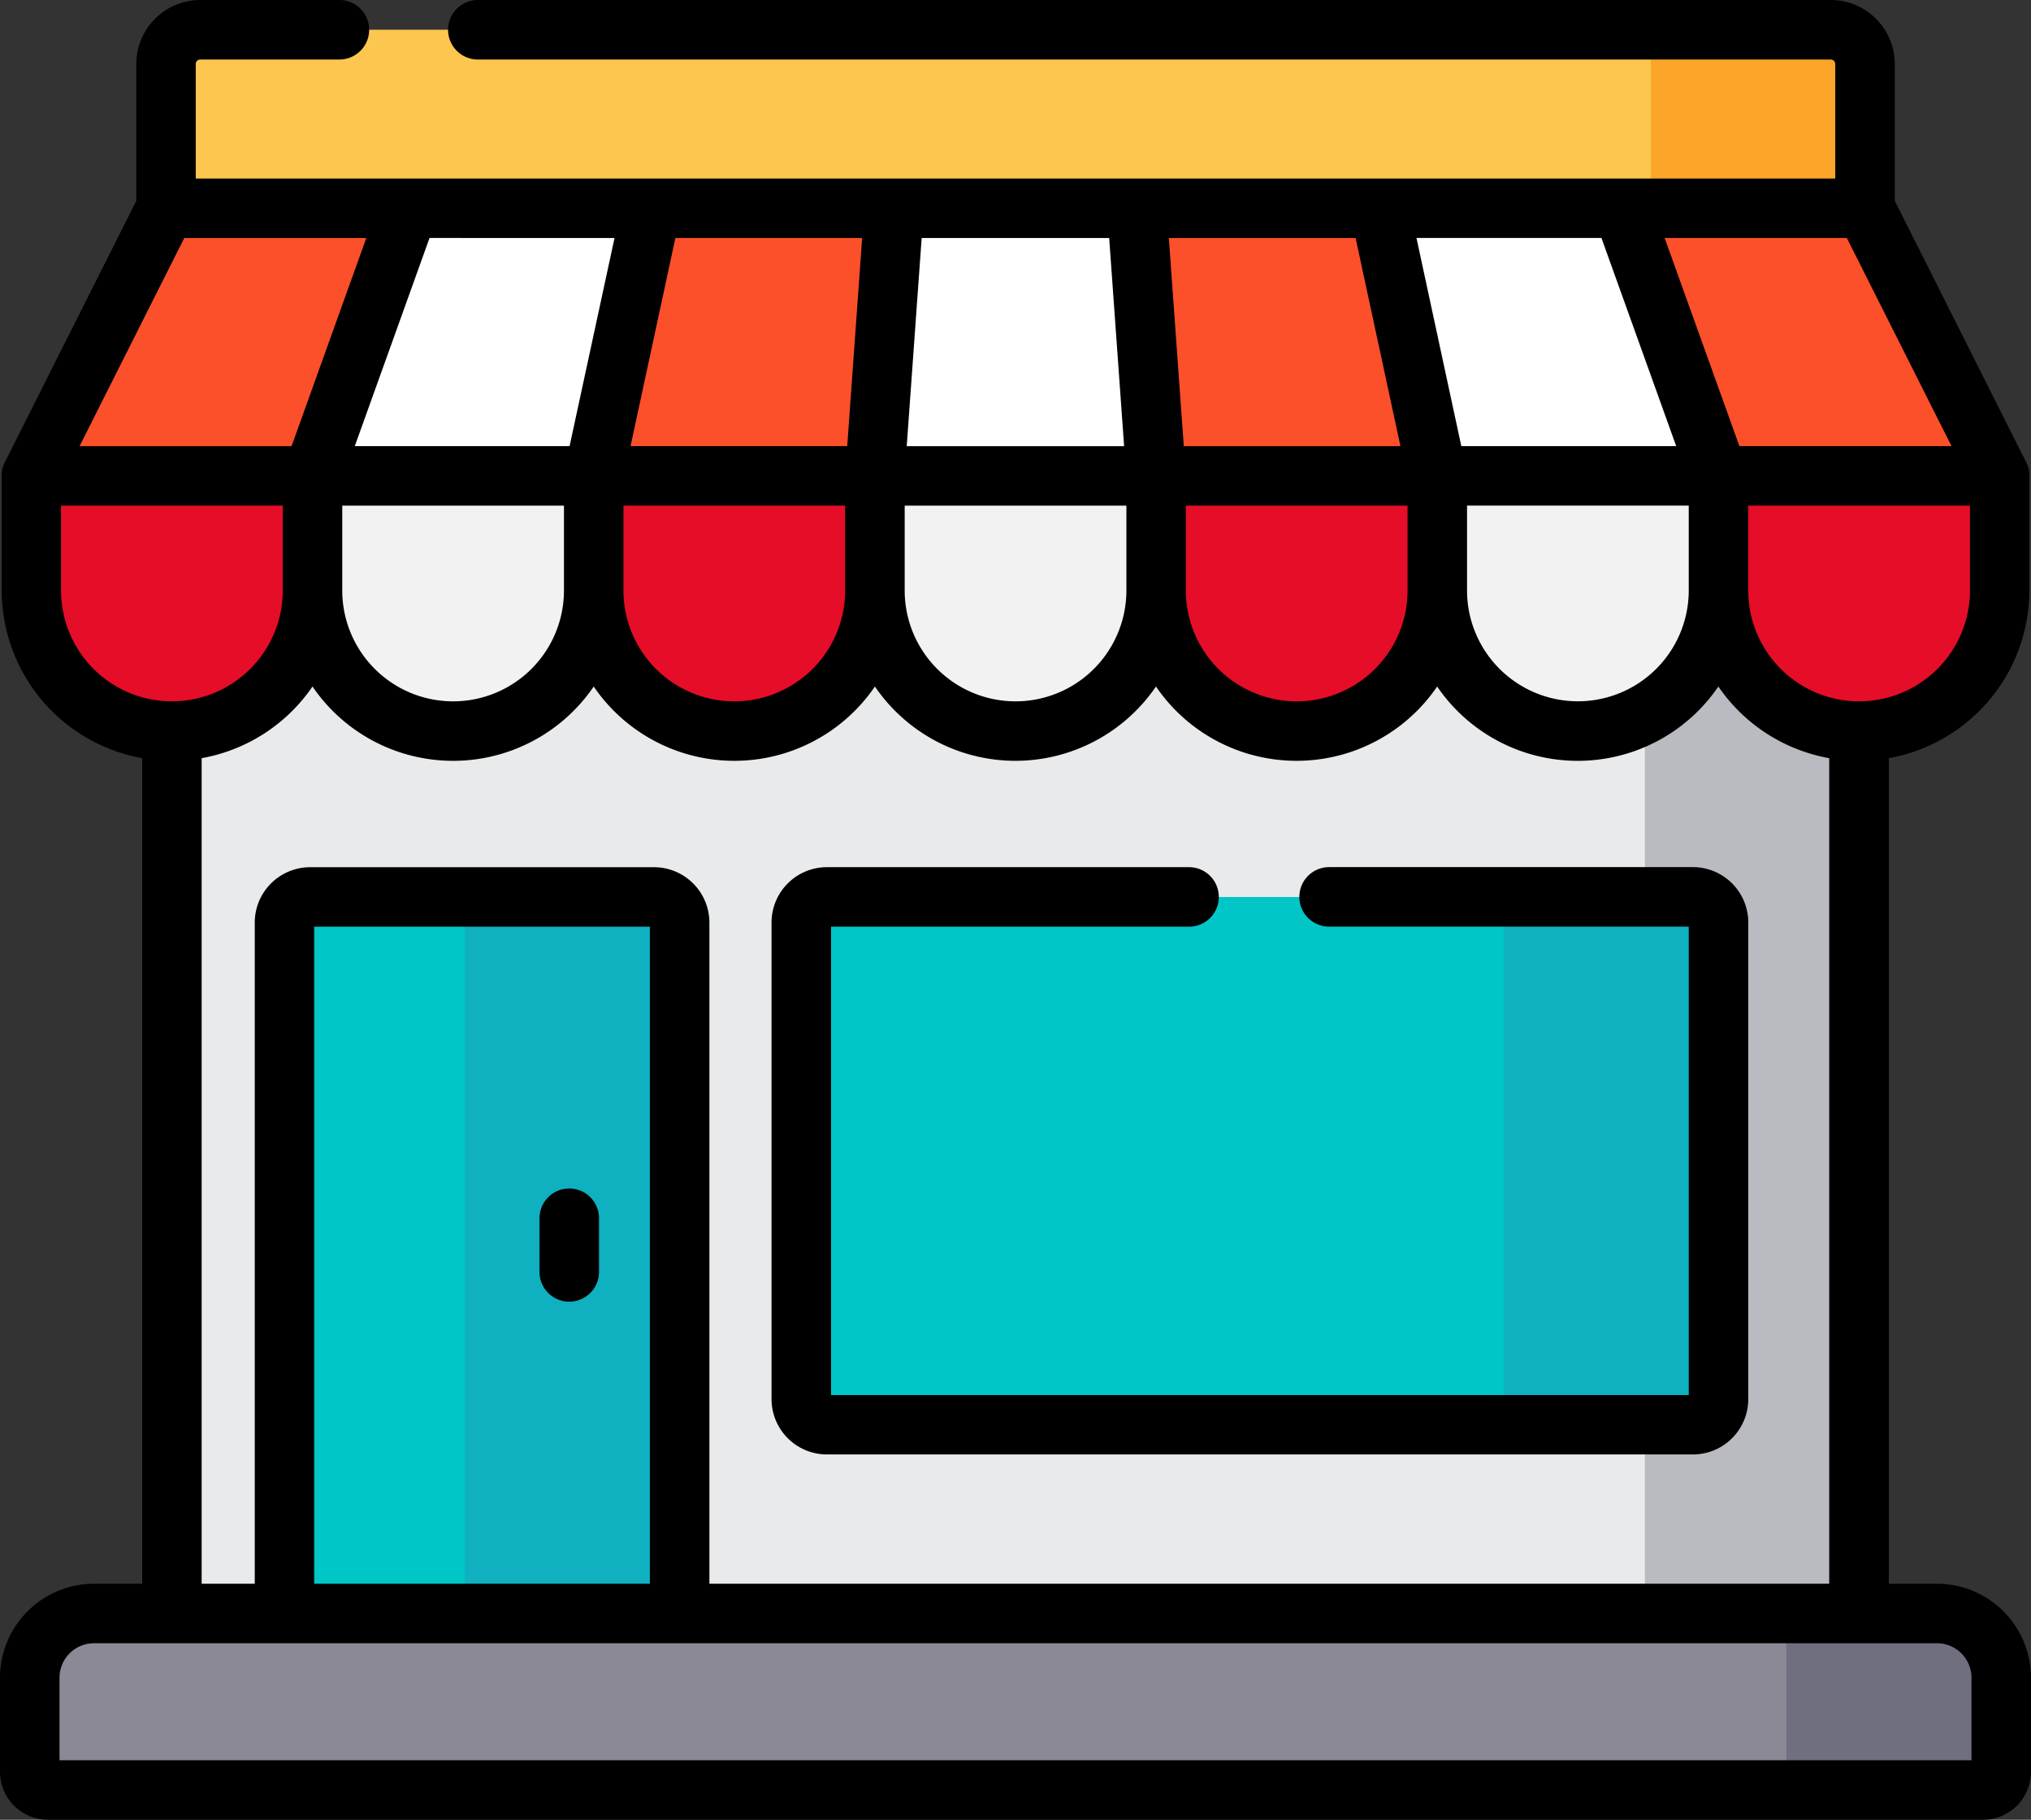 <svg id="single-store-icon" xmlns="http://www.w3.org/2000/svg" width="79.517" height="71.239" viewBox="0 0 79.517 71.239">
  <rect x="0" y="0" width="79.517" height="71.239" fill="#333333" stroke="none"/>
  <path id="Path_150" data-name="Path 150" d="M43.33,102.56h66.058V159.1H43.33Z" transform="translate(-36.601 -90.771)" fill="#e9eaeb"/>
  <path id="Path_151" data-name="Path 151" d="M414.67,102.56h8.387V159.1H414.67Z" transform="translate(-350.269 -90.771)" fill="#b9bbc1"/>
  <path id="Path_152" data-name="Path 152" d="M108.365,44.775H41.847V35.494a1.342,1.342,0,0,1,1.343-1.343h63.833a1.342,1.342,0,0,1,1.343,1.343Z" transform="translate(-35.348 -32.986)" fill="#fdc74f"/>
  <path id="Path_153" data-name="Path 153" d="M423.2,34.151h-7.044v6.987h8.387V35.494A1.343,1.343,0,0,0,423.2,34.151Z" transform="translate(-351.522 -32.986)" fill="#fca629"/>
  <path id="Path_154" data-name="Path 154" d="M13.392,156.6a5.5,5.5,0,0,1-5.5-5.5v-4.485H18.9v4.485A5.5,5.5,0,0,1,13.392,156.6Z" transform="translate(-6.662 -127.977)" fill="#e60d28"/>
  <path id="Path_155" data-name="Path 155" d="M84.281,156.6a5.5,5.5,0,0,1-5.5-5.5v-4.485H89.785v4.485a5.5,5.5,0,0,1-5.5,5.5Z" transform="translate(-66.542 -127.977)" fill="#f2f2f2"/>
  <path id="Path_156" data-name="Path 156" d="M155.171,156.6a5.5,5.5,0,0,1-5.5-5.5v-4.485h11.009v4.485A5.5,5.5,0,0,1,155.171,156.6Z" transform="translate(-126.422 -127.977)" fill="#e60d28"/>
  <path id="Path_157" data-name="Path 157" d="M226.06,156.6a5.5,5.5,0,0,1-5.5-5.5v-4.485h11.009v4.485A5.5,5.5,0,0,1,226.06,156.6Z" transform="translate(-186.301 -127.977)" fill="#f2f2f2"/>
  <path id="Path_158" data-name="Path 158" d="M296.95,156.6a5.5,5.5,0,0,1-5.5-5.5v-4.485h11.009v4.485A5.5,5.5,0,0,1,296.95,156.6Z" transform="translate(-246.182 -127.977)" fill="#e60d28"/>
  <path id="Path_159" data-name="Path 159" d="M367.839,156.6a5.5,5.5,0,0,1-5.5-5.5v-4.485h11.009v4.485A5.5,5.5,0,0,1,367.839,156.6Z" transform="translate(-306.061 -127.977)" fill="#f2f2f2"/>
  <path id="Path_160" data-name="Path 160" d="M438.728,156.6a5.5,5.5,0,0,1-5.5-5.5v-4.485h11.009v4.485A5.5,5.5,0,0,1,438.728,156.6Z" transform="translate(-365.941 -127.977)" fill="#e60d28"/>
  <path id="Path_161" data-name="Path 161" d="M18.9,89.618H7.887L13.156,79.14h9.5Z" transform="translate(-6.662 -70.988)" fill="#fc502a"/>
  <path id="Path_162" data-name="Path 162" d="M89.786,89.618H78.776L82.539,79.14h9.5Z" transform="translate(-66.542 -70.988)" fill="#fff"/>
  <path id="Path_163" data-name="Path 163" d="M160.675,89.618H149.666l2.258-10.478h9.5Z" transform="translate(-126.422 -70.988)" fill="#fc502a"/>
  <path id="Path_164" data-name="Path 164" d="M231.565,89.618h-11.01l.753-10.478h9.5Z" transform="translate(-186.301 -70.988)" fill="#fff"/>
  <path id="Path_165" data-name="Path 165" d="M298.36,89.618H287.351L286.6,79.14h9.5Z" transform="translate(-242.088 -70.988)" fill="#fc502a"/>
  <path id="Path_166" data-name="Path 166" d="M361.063,89.618h-11.01L347.8,79.14h9.5Z" transform="translate(-293.78 -70.988)" fill="#fff"/>
  <path id="Path_167" data-name="Path 167" d="M423.765,89.618H412.755L408.992,79.14h9.5Z" transform="translate(-345.473 -70.988)" fill="#fc502a"/>
  <path id="Path_168" data-name="Path 168" d="M82.173,433.349H10.014A2.514,2.514,0,0,0,7.5,435.863v3.684a.713.713,0,0,0,.713.713H83.974a.713.713,0,0,0,.713-.713v-3.684A2.514,2.514,0,0,0,82.173,433.349Z" transform="translate(-6.335 -370.186)" fill="#8b8996"/>
  <path id="Path_169" data-name="Path 169" d="M456.232,433.349h-5.9v6.911h7.7a.713.713,0,0,0,.713-.713v-3.684a2.514,2.514,0,0,0-2.514-2.514Z" transform="translate(-380.394 -370.186)" fill="#706f7f"/>
  <path id="Path_170" data-name="Path 170" d="M236.909,273.4H203a1,1,0,0,1-1-1V253.737a1,1,0,0,1,1-1h33.907a1,1,0,0,1,1,1v18.658A1,1,0,0,1,236.909,273.4Z" transform="translate(-170.628 -217.623)" fill="#00c6c8"/>
  <path id="Path_171" data-name="Path 171" d="M386.468,252.735h-7.411V273.4h7.411a1,1,0,0,0,1-1V253.737A1,1,0,0,0,386.468,252.735Z" transform="translate(-320.187 -217.623)" fill="#0fb0c0"/>
  <path id="Path_172" data-name="Path 172" d="M87.2,280.785H71.727V253.737a1,1,0,0,1,1-1H86.2a1,1,0,0,1,1,1Z" transform="translate(-60.587 -217.623)" fill="#00c6c8"/>
  <path id="Path_173" data-name="Path 173" d="M124.58,252.735h-7.411v28.051h8.412V253.737A1,1,0,0,0,124.58,252.735Z" transform="translate(-98.972 -217.623)" fill="#0fb0c0"/>
  <path id="Path_174" data-name="Path 174" d="M137.165,330.681a1.165,1.165,0,0,0,1.165-1.165v-2.1a1.165,1.165,0,0,0-2.33,0v2.1A1.165,1.165,0,0,0,137.165,330.681Z" transform="translate(-114.878 -279.725)"/>
  <path id="Path_175" data-name="Path 175" d="M75.838,88.649H73.952V56.331a6.679,6.679,0,0,0,5.5-6.566V45.281c0-.023,0-.045,0-.068s0-.025,0-.038a1.169,1.169,0,0,0-.02-.135l0-.008a1.147,1.147,0,0,0-.035-.124l-.011-.031q-.019-.052-.043-.1c0-.006,0-.012-.008-.018l-5.15-10.242V29.158a2.51,2.51,0,0,0-2.507-2.507H18.708a1.165,1.165,0,0,0,0,2.33H71.675a.178.178,0,0,1,.178.178v4.48H7.664v-4.48a.178.178,0,0,1,.178-.178h5.446a1.165,1.165,0,1,0,0-2.33H7.842a2.51,2.51,0,0,0-2.507,2.507v5.357L.184,44.758l-.008.018q-.024.05-.043.1l-.011.031a1.148,1.148,0,0,0-.035.124l0,.008a1.139,1.139,0,0,0-.02.135c0,.013,0,.025,0,.038s0,.045,0,.068v4.485a6.679,6.679,0,0,0,5.5,6.566V88.649H3.679A3.683,3.683,0,0,0,0,92.328v3.684A1.88,1.88,0,0,0,1.877,97.89H77.639a1.88,1.88,0,0,0,1.877-1.877V92.328a3.683,3.683,0,0,0-3.679-3.679Zm1.289-38.883a4.34,4.34,0,0,1-8.68,0v-3.32h8.68Zm-4.822-13.8,4.1,8.149H68.1l-2.927-8.149Zm-9.606,0,2.927,8.149H57.213l-1.756-8.149Zm3.418,10.478v3.32a4.34,4.34,0,1,1-8.68,0v-3.32ZM53.074,35.968l1.756,8.149H46.347l-.585-8.149Zm2.034,10.478v3.32a4.34,4.34,0,1,1-8.68,0v-3.32ZM36.09,35.968h7.336l.585,8.149H35.5l.585-8.149Zm-.672,10.478H44.1v3.32a4.34,4.34,0,1,1-8.68,0v-3.32Zm4.34,9.989a6.667,6.667,0,0,0,5.5-2.909,6.663,6.663,0,0,0,11.009,0,6.663,6.663,0,0,0,11.01,0,6.681,6.681,0,0,0,4.34,2.805V88.649H27.774V62.765A2.169,2.169,0,0,0,25.608,60.6H12.141a2.169,2.169,0,0,0-2.167,2.167V88.649H7.895V56.331a6.681,6.681,0,0,0,4.34-2.805,6.663,6.663,0,0,0,11.01,0,6.663,6.663,0,0,0,11.009,0,6.666,6.666,0,0,0,5.5,2.909ZM25.445,62.928V88.649H12.3V62.928ZM13.4,49.766v-3.32h8.68v3.32a4.34,4.34,0,0,1-8.68,0Zm13.043-13.8h7.312l-.585,8.149H24.687l1.756-8.149ZM24.409,46.446h8.68v3.32a4.34,4.34,0,1,1-8.68,0v-3.32Zm-.349-10.478L22.3,44.116H13.89l2.927-8.149Zm-16.848,0h7.13l-2.927,8.149h-8.3l4.1-8.149ZM2.39,49.766v-3.32h8.68v3.32a4.34,4.34,0,0,1-8.68,0Zm74.8,45.794H2.33V92.328a1.351,1.351,0,0,1,1.349-1.349H75.838a1.351,1.351,0,0,1,1.349,1.349V95.56Z" transform="translate(0 -26.651)"/>
  <path id="Path_176" data-name="Path 176" d="M194.5,247.4v18.658a2.169,2.169,0,0,0,2.167,2.167h33.907a2.169,2.169,0,0,0,2.167-2.167V247.4a2.169,2.169,0,0,0-2.167-2.167H216.33a1.165,1.165,0,1,0,0,2.33H230.41V265.9H196.83V247.565h14.016a1.165,1.165,0,0,0,0-2.33H196.667A2.169,2.169,0,0,0,194.5,247.4Z" transform="translate(-164.293 -211.288)"/>
</svg>

